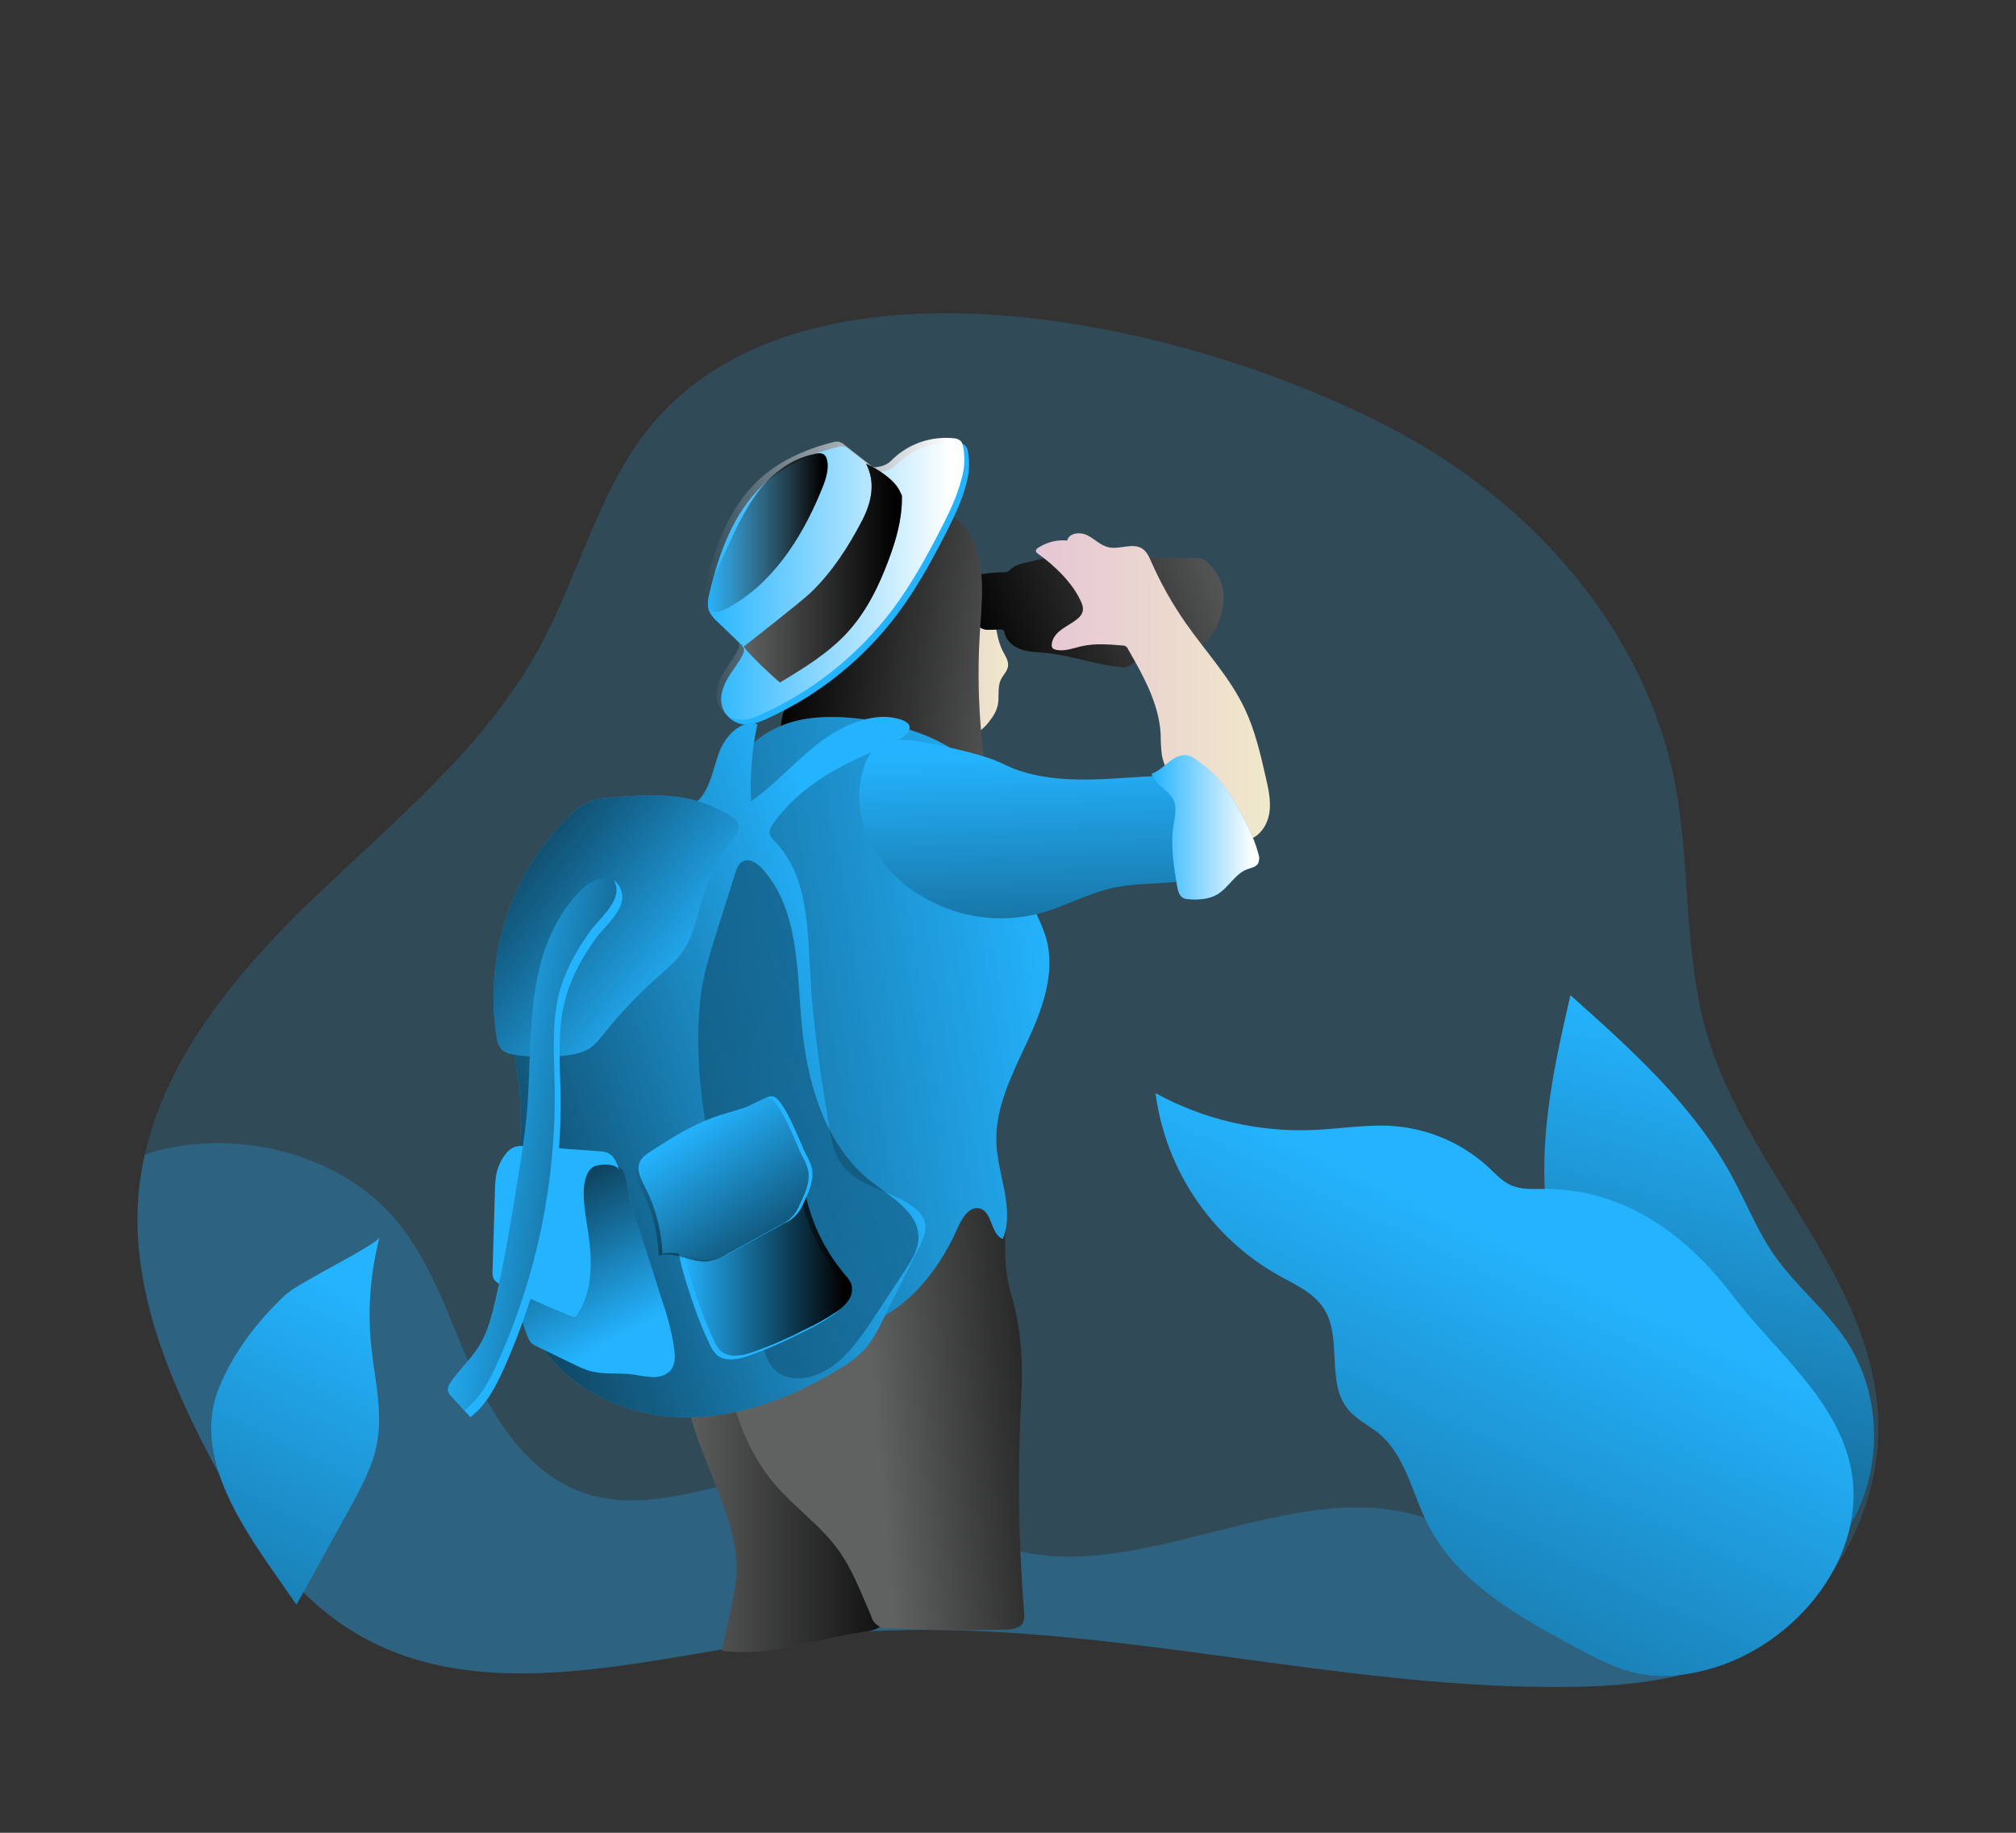 <?xml version="1.0" encoding="UTF-8"?> <svg xmlns="http://www.w3.org/2000/svg" width="264" height="240" viewBox="0 0 264 240" fill="none"><rect x="0" y="0" width="264" height="240" fill="#333333" stroke="none"/> <path d="M227.92 216.524C227.563 216.702 227.206 216.881 226.85 217.044C219.976 220.181 212.256 220.864 204.695 220.906C171.61 221.145 138.719 210.368 105.843 214.291C85.486 216.718 63.107 224.328 45.778 213.372C37.655 208.226 32.264 199.77 27.75 191.267C21.923 180.3 16.95 168.156 18.198 155.787C18.353 154.253 18.607 152.731 18.956 151.23C21.84 138.361 30.986 127.359 40.607 118.071C51.343 107.681 63.369 98.092 70.528 84.999C76.218 74.651 78.741 62.328 86.939 53.84C109.997 29.916 162.949 44.108 187.157 58.91C202.821 68.499 215.503 83.867 219.202 101.867C221.478 113.001 220.34 124.728 223.595 135.627C228.72 152.882 244.323 166.424 245.883 184.348C247.009 197.332 239.524 210.638 227.92 216.524Z" fill="#24B4FF" fill-opacity="0.18"></path> <path d="M227.919 216.523C227.563 216.701 227.206 216.88 226.85 217.043C219.975 220.18 212.255 220.863 204.694 220.905C171.61 221.144 138.719 210.367 105.843 214.29C85.486 216.716 63.107 224.327 45.777 213.371C37.655 208.225 32.264 199.768 27.75 191.266C21.923 180.299 16.949 168.154 18.197 155.786C18.353 154.252 18.606 152.73 18.956 151.229C19.429 151.041 19.913 150.881 20.405 150.751C31.289 147.751 44.802 151.168 52.018 159.952C56.68 165.648 58.881 172.897 61.908 179.619C64.935 186.34 69.439 193.07 76.385 195.477C87.766 199.415 100.205 190.275 111.905 193.009C118.559 194.585 123.772 199.746 130.171 202.153C148.806 209.182 170.62 191.33 188.734 199.639C190.813 200.592 192.76 201.884 194.945 202.522C197.691 203.342 200.601 203.103 203.465 203.046C208.034 202.942 212.601 203.294 217.1 204.097C219.444 204.53 221.88 205.138 223.572 206.805C224.79 207.994 225.488 209.615 226.098 211.203C226.781 212.938 227.392 214.723 227.919 216.523Z" fill="#24B4FF" fill-opacity="0.24"></path> <path d="M202.259 154.928C201.978 146.627 203.776 138.413 205.654 130.324C213.594 137.399 221.694 144.675 226.781 153.997C228.678 157.472 230.127 161.213 232.396 164.44C235.184 168.42 239.099 171.511 241.778 175.563C246.895 183.303 246.554 194.262 240.962 201.667C240.456 202.442 239.753 203.068 238.925 203.482C237.863 203.927 236.649 203.714 235.533 203.437C225.727 200.999 217.396 193.643 213.39 184.408C209.057 174.424 202.646 166.415 202.259 154.928Z" fill="#24B4FF"></path> <path d="M202.259 154.928C201.978 146.627 203.776 138.413 205.654 130.324C213.594 137.399 221.694 144.675 226.781 153.997C228.678 157.472 230.127 161.213 232.396 164.44C235.184 168.42 239.099 171.511 241.778 175.563C246.895 183.303 246.554 194.262 240.962 201.667C240.456 202.442 239.753 203.068 238.925 203.482C237.863 203.927 236.649 203.714 235.533 203.437C225.727 200.999 217.396 193.643 213.39 184.408C209.057 174.424 202.646 166.415 202.259 154.928Z" fill="url(#paint0_linear)"></path> <path d="M90.672 186.276C92.515 192.5 96.104 198.306 96.472 204.785C96.639 207.743 95.069 213.23 94.549 216.143C100.296 217.058 107.227 214.556 112.986 213.728C113.855 213.603 114.765 213.439 115.448 212.889C116.131 212.338 116.472 211.522 116.791 210.72C121.4 199.071 123.357 186.538 122.52 174.037C122.387 172.111 122.182 170.159 121.476 168.363C121.341 167.917 121.077 167.521 120.718 167.224C120.253 166.974 119.725 166.869 119.2 166.92L104.849 167C100.486 167.023 93.6 166.909 90.342 170.467C87.356 173.691 89.545 182.475 90.672 186.276Z" fill="#606161"></path> <path d="M90.672 186.276C92.515 192.5 96.104 198.306 96.472 204.785C96.639 207.743 95.069 213.23 94.549 216.143C100.296 217.058 107.227 214.556 112.986 213.728C113.855 213.603 114.765 213.439 115.448 212.889C116.131 212.338 116.472 211.522 116.791 210.72C121.4 199.071 123.357 186.538 122.52 174.037C122.387 172.111 122.182 170.159 121.476 168.363C121.341 167.917 121.077 167.521 120.718 167.224C120.253 166.974 119.725 166.869 119.2 166.92L104.849 167C100.486 167.023 93.6 166.909 90.342 170.467C87.356 173.691 89.545 182.475 90.672 186.276Z" fill="url(#paint1_linear)"></path> <path d="M133.726 183.341C133.249 192.593 133.376 201.868 134.105 211.104C134.188 211.569 134.135 212.049 133.954 212.486C133.552 213.246 132.543 213.359 131.678 213.386C126.569 213.528 121.459 213.468 116.347 213.208C115.289 213.323 114.302 212.615 114.071 211.575C112.762 208.624 111.647 205.544 109.75 202.932C107.421 199.715 104.06 197.41 101.476 194.391C97.736 190.005 95.831 184.316 94.909 178.628C94.666 177.135 94.53 175.442 95.486 174.268C96.332 173.224 97.762 172.924 99.067 172.582C103.62 171.382 107.709 168.914 111.73 166.472C114.955 164.513 118.214 162.546 121.089 160.085C123.434 158.08 125.778 154.43 129.363 155.786C131.583 156.625 131.659 158.509 131.64 160.624C131.64 163.662 131.488 166.29 132.353 169.241C133.794 174.037 133.98 178.362 133.726 183.341Z" fill="#606161"></path> <path d="M133.726 183.341C133.249 192.593 133.376 201.868 134.105 211.104C134.188 211.569 134.135 212.049 133.954 212.486C133.552 213.246 132.543 213.359 131.678 213.386C126.569 213.528 121.459 213.468 116.347 213.208C115.289 213.323 114.302 212.615 114.071 211.575C112.762 208.624 111.647 205.544 109.75 202.932C107.421 199.715 104.06 197.41 101.476 194.391C97.736 190.005 95.831 184.316 94.909 178.628C94.666 177.135 94.53 175.442 95.486 174.268C96.332 173.224 97.762 172.924 99.067 172.582C103.62 171.382 107.709 168.914 111.73 166.472C114.955 164.513 118.214 162.546 121.089 160.085C123.434 158.08 125.778 154.43 129.363 155.786C131.583 156.625 131.659 158.509 131.64 160.624C131.64 163.662 131.488 166.29 132.353 169.241C133.794 174.037 133.98 178.362 133.726 183.341Z" fill="url(#paint2_linear)"></path> <path d="M125.756 75.341C126.66 75.339 127.543 75.622 128.278 76.149C128.67 76.477 128.994 76.878 129.231 77.33C130.551 79.734 130.061 82.802 131.313 85.244C131.647 85.89 132.11 86.551 131.996 87.268C131.898 87.91 131.366 88.385 131.082 88.966C130.558 90.037 130.919 91.328 130.63 92.482C130.449 93.116 130.143 93.707 129.731 94.222C129.173 95.035 128.441 95.715 127.588 96.211C126.724 96.707 125.693 96.826 124.739 96.542C123.707 96.192 122.963 95.308 122.296 94.446C121.615 93.634 121.051 92.73 120.623 91.761C119.963 90.105 120.039 88.26 120.13 86.478C120.312 82.806 120.524 75.094 125.756 75.341Z" fill="url(#paint3_linear)"></path> <path d="M132.254 74.615C132.165 74.709 132.063 74.79 131.951 74.854C131.796 74.915 131.631 74.941 131.465 74.93C130.558 74.935 129.652 75.009 128.756 75.151C128.604 75.16 128.456 75.213 128.332 75.302C128.211 75.441 128.138 75.616 128.127 75.8C127.86 77.45 127.783 79.126 127.899 80.794C127.937 81.325 128.028 81.933 128.464 82.237C128.817 82.431 129.222 82.511 129.621 82.465L131.014 82.438C131.13 82.426 131.247 82.449 131.351 82.502C131.495 82.594 131.526 82.787 131.568 82.954C131.807 83.987 132.759 84.728 133.764 85.062C134.769 85.396 135.851 85.408 136.905 85.506C140.236 85.825 143.427 87.052 146.769 87.367C147.301 87.485 147.858 87.33 148.252 86.953L150.289 85.347C150.471 85.181 150.684 85.052 150.915 84.967C151.109 84.92 151.309 84.904 151.507 84.921C153.647 85.009 156.01 85.37 157.736 84.105C158.608 83.4 159.26 82.459 159.614 81.394C160.072 80.28 160.281 79.08 160.225 77.877C160.098 76.231 159.327 74.699 158.082 73.617C157.897 73.445 157.684 73.307 157.452 73.21C157.178 73.126 156.892 73.089 156.606 73.1L149.542 72.963C146.105 72.899 142.668 72.834 139.231 72.887C137.98 72.873 136.735 73.041 135.532 73.385C134.352 73.742 133.21 73.711 132.254 74.615Z" fill="#606161"></path> <path d="M132.254 74.615C132.165 74.709 132.063 74.79 131.951 74.854C131.796 74.915 131.631 74.941 131.465 74.93C130.558 74.935 129.652 75.009 128.756 75.151C128.604 75.16 128.456 75.213 128.332 75.302C128.211 75.441 128.138 75.616 128.127 75.8C127.86 77.45 127.783 79.126 127.899 80.794C127.937 81.325 128.028 81.933 128.464 82.237C128.817 82.431 129.222 82.511 129.621 82.465L131.014 82.438C131.13 82.426 131.247 82.449 131.351 82.502C131.495 82.594 131.526 82.787 131.568 82.954C131.807 83.987 132.759 84.728 133.764 85.062C134.769 85.396 135.851 85.408 136.905 85.506C140.236 85.825 143.427 87.052 146.769 87.367C147.301 87.485 147.858 87.33 148.252 86.953L150.289 85.347C150.471 85.181 150.684 85.052 150.915 84.967C151.109 84.92 151.309 84.904 151.507 84.921C153.647 85.009 156.01 85.37 157.736 84.105C158.608 83.4 159.26 82.459 159.614 81.394C160.072 80.28 160.281 79.08 160.225 77.877C160.098 76.231 159.327 74.699 158.082 73.617C157.897 73.445 157.684 73.307 157.452 73.21C157.178 73.126 156.892 73.089 156.606 73.1L149.542 72.963C146.105 72.899 142.668 72.834 139.231 72.887C137.98 72.873 136.735 73.041 135.532 73.385C134.352 73.742 133.21 73.711 132.254 74.615Z" fill="url(#paint4_linear)"></path> <path d="M127.387 70.719C129.086 74.406 128.578 78.694 128.32 82.73C127.913 89.088 128.215 95.472 129.219 101.763C127.152 99.986 124.542 98.938 121.878 98.346C119.215 97.753 116.484 97.624 113.76 97.487C113.18 97.427 112.594 97.456 112.022 97.575C110.528 97.954 109.613 99.473 109.113 100.943C108.612 102.413 108.354 103.981 107.447 105.253L108.206 98.353C108.323 97.785 108.27 97.194 108.054 96.656C107.809 96.249 107.443 95.929 107.007 95.74C105.507 95.02 103.734 95.145 102.349 96.067C101.821 93.557 103.718 91.24 104.329 88.749C104.765 86.976 104.538 85.111 104.416 83.289C104.212 80.491 104.294 77.68 104.663 74.9C104.89 73.233 105.243 71.554 106.074 70.096C107.428 67.719 109.909 66.185 112.478 65.247C115.27 64.229 118.688 63.91 120.96 65.824C121.518 66.295 122.053 67.005 122.797 67.172C123.445 67.317 123.935 67.172 124.58 67.525C125.847 68.201 126.776 69.439 127.387 70.719Z" fill="#606161"></path> <path d="M127.387 70.719C129.086 74.406 128.578 78.694 128.32 82.73C127.913 89.088 128.215 95.472 129.219 101.763C127.152 99.986 124.542 98.938 121.878 98.346C119.215 97.753 116.484 97.624 113.76 97.487C113.18 97.427 112.594 97.456 112.022 97.575C110.528 97.954 109.613 99.473 109.113 100.943C108.612 102.413 108.354 103.981 107.447 105.253L108.206 98.353C108.323 97.785 108.27 97.194 108.054 96.656C107.809 96.249 107.443 95.929 107.007 95.74C105.507 95.02 103.734 95.145 102.349 96.067C101.821 93.557 103.718 91.24 104.329 88.749C104.765 86.976 104.538 85.111 104.416 83.289C104.212 80.491 104.294 77.68 104.663 74.9C104.89 73.233 105.243 71.554 106.074 70.096C107.428 67.719 109.909 66.185 112.478 65.247C115.27 64.229 118.688 63.91 120.96 65.824C121.518 66.295 122.053 67.005 122.797 67.172C123.445 67.317 123.935 67.172 124.58 67.525C125.847 68.201 126.776 69.439 127.387 70.719Z" fill="url(#paint5_linear)"></path> <path d="M114.818 61.708L111.222 58.886C110.817 58.459 110.188 58.324 109.644 58.548C106.032 59.463 102.523 61.047 99.822 63.614C96.028 67.225 94.166 72.42 92.933 77.52C92.736 78.344 92.553 79.233 92.861 80.019C93.132 80.578 93.52 81.071 93.999 81.466L96.939 84.291C97.162 84.469 97.328 84.708 97.417 84.978C97.449 85.291 97.371 85.605 97.197 85.867C96.643 86.904 95.88 87.815 95.3 88.829C94.72 89.843 94.276 91.032 94.484 92.19C94.775 93.63 95.976 94.721 97.436 94.871C98.453 94.954 99.443 94.559 100.376 94.142C107.19 91.063 113.115 86.306 117.595 80.315C120.001 77.087 121.954 73.54 123.794 69.956C124.86 67.875 125.9 65.756 126.499 63.5C126.938 62.061 127.022 60.536 126.742 59.057C126.699 58.791 126.582 58.542 126.404 58.339C126.149 58.137 125.835 58.023 125.509 58.016C122.563 57.696 119.621 58.699 117.482 60.751C117.063 61.23 116.502 61.563 115.881 61.7C115.573 61.764 115.065 61.89 114.818 61.708Z" fill="#24B4FF"></path> <path d="M114.192 61.081L110.596 58.26C110.389 58.071 110.143 57.931 109.875 57.849C109.587 57.805 109.291 57.83 109.014 57.922C105.406 58.833 101.893 60.416 99.196 62.984C95.402 66.599 93.54 71.794 92.307 76.894C92.109 77.718 91.927 78.603 92.235 79.392C92.505 79.951 92.893 80.443 93.373 80.835L96.313 83.661C96.537 83.837 96.704 84.077 96.791 84.348C96.827 84.661 96.75 84.976 96.575 85.237C96.021 86.273 95.258 87.189 94.678 88.203C94.097 89.216 93.653 90.401 93.862 91.559C94.152 92.999 95.35 94.091 96.81 94.244C97.83 94.328 98.82 93.933 99.754 93.515C106.567 90.438 112.491 85.68 116.969 79.689C119.378 76.457 121.332 72.914 123.172 69.329C124.238 67.248 125.278 65.129 125.873 62.873C126.313 61.435 126.396 59.912 126.116 58.434C126.075 58.168 125.959 57.919 125.782 57.717C125.525 57.513 125.21 57.399 124.883 57.39C121.944 57.087 119.016 58.094 116.882 60.139C116.455 60.624 115.88 60.956 115.247 61.085C114.944 61.13 114.435 61.275 114.192 61.081Z" fill="url(#paint6_linear)"></path> <path d="M94.09 112.043C93.892 124.692 93.619 137.391 91.647 149.885C90.82 155.137 89.693 160.499 90.698 165.716C90.962 168.442 92.8 170.773 95.387 171.663C97.472 172.552 99.649 173.204 101.878 173.608C105.027 174.246 108.293 174.656 111.438 173.987C117.967 172.613 122.755 166.856 125.429 160.738C125.991 159.454 127 157.863 128.343 158.262C129.986 158.748 129.712 161.615 131.31 162.238C132.899 158.346 130.695 154.02 130.483 149.82C130.244 145.119 132.527 140.706 134.511 136.438C136.496 132.17 138.275 127.377 136.993 122.847C136.435 120.868 135.323 119.095 134.659 117.151C133.707 114.378 133.692 111.367 132.892 108.546C131.344 103.07 126.856 98.718 121.624 96.485C116.639 94.354 108.673 92.923 103.327 94.666C95.323 97.29 94.207 104.589 94.09 112.043Z" fill="#24B4FF"></path> <path d="M94.09 112.043C93.892 124.692 93.619 137.391 91.647 149.885C90.82 155.137 89.693 160.499 90.698 165.716C90.962 168.442 92.8 170.773 95.387 171.663C97.472 172.552 99.649 173.204 101.878 173.608C105.027 174.246 108.293 174.656 111.438 173.987C117.967 172.613 122.755 166.856 125.429 160.738C125.991 159.454 127 157.863 128.343 158.262C129.986 158.748 129.712 161.615 131.31 162.238C132.899 158.346 130.695 154.02 130.483 149.82C130.244 145.119 132.527 140.706 134.511 136.438C136.496 132.17 138.275 127.377 136.993 122.847C136.435 120.868 135.323 119.095 134.659 117.151C133.707 114.378 133.692 111.367 132.892 108.546C131.344 103.07 126.856 98.718 121.624 96.485C116.639 94.354 108.673 92.923 103.327 94.666C95.323 97.29 94.207 104.589 94.09 112.043Z" fill="url(#paint7_linear)"></path> <path d="M120.558 97.138C118.506 96.789 116.15 96.614 114.598 98.004C113.927 98.66 113.434 99.477 113.164 100.377C112 103.715 112.474 107.516 114.117 110.63C115.759 113.744 118.502 116.239 121.628 117.887C125.962 120.2 130.995 120.844 135.771 119.699C139.269 118.814 142.471 116.927 146.014 116.201C150.657 115.244 155.9 116.27 159.861 113.657C160.291 113.398 160.664 113.054 160.957 112.647C161.252 112.17 161.428 111.63 161.469 111.071C161.788 108.158 160.077 105.375 158.055 103.282C157.533 102.678 156.885 102.195 156.158 101.866C155.497 101.646 154.802 101.548 154.106 101.577C150.047 101.539 146.002 102.082 141.943 102.086C139.033 102.086 136.082 101.809 133.32 100.863C132.182 100.484 131.177 99.891 130.077 99.477C128.693 98.991 127.285 98.581 125.858 98.247C124.095 97.806 122.329 97.437 120.558 97.138Z" fill="#24B4FF"></path> <path d="M120.558 97.138C118.506 96.789 116.15 96.614 114.598 98.004C113.927 98.66 113.434 99.477 113.164 100.377C112 103.715 112.474 107.516 114.117 110.63C115.759 113.744 118.502 116.239 121.628 117.887C125.962 120.2 130.995 120.844 135.771 119.699C139.269 118.814 142.471 116.927 146.014 116.201C150.657 115.244 155.9 116.27 159.861 113.657C160.291 113.398 160.664 113.054 160.957 112.647C161.252 112.17 161.428 111.63 161.469 111.071C161.788 108.158 160.077 105.375 158.055 103.282C157.533 102.678 156.885 102.195 156.158 101.866C155.497 101.646 154.802 101.548 154.106 101.577C150.047 101.539 146.002 102.082 141.943 102.086C139.033 102.086 136.082 101.809 133.32 100.863C132.182 100.484 131.177 99.891 130.077 99.477C128.693 98.991 127.285 98.581 125.858 98.247C124.095 97.806 122.329 97.437 120.558 97.138Z" fill="url(#paint8_linear)"></path> <path d="M137.732 84.341C137.699 84.509 137.726 84.684 137.808 84.834C137.92 84.966 138.077 85.052 138.248 85.077C139.386 85.351 140.551 84.865 141.697 84.61C143.423 84.23 145.217 84.379 146.977 84.527C147.315 84.508 147.627 84.719 147.736 85.039C149.739 88.525 151.792 92.182 151.996 96.2C151.991 97.104 152.043 98.007 152.152 98.904C152.66 101.703 155.069 103.67 156.917 105.827C157.816 106.878 158.62 108.029 159.701 108.899C160.783 109.768 162.228 110.319 163.552 109.928C165.035 109.495 165.991 107.972 166.227 106.446C166.462 104.919 166.117 103.366 165.771 101.858C165.07 98.771 164.356 95.653 162.998 92.794C161.06 88.711 157.915 85.354 155.324 81.659C153.536 79.112 152.004 76.394 150.752 73.544C150.479 72.918 150.191 72.253 149.614 71.866C148.362 71.004 146.628 71.999 145.145 71.661C144.117 71.425 143.347 70.582 142.406 70.104C141.465 69.625 139.997 69.758 139.75 70.78C138.416 70.657 137.078 70.991 135.957 71.725C135.805 71.824 135.642 71.965 135.65 72.143C135.657 72.322 135.809 72.428 135.945 72.523C138.142 74.095 140.608 76.453 141.655 79.005C142.725 81.637 138.051 81.663 137.732 84.341Z" fill="url(#paint9_linear)"></path> <path d="M102.129 89.368C105.293 87.47 108.502 85.51 110.994 82.78C113.487 80.049 115.141 76.647 116.419 73.172C117.345 70.666 118.096 68.053 118.104 65.383C118.104 64.651 118.149 65.053 117.857 64.381C117.208 62.862 114.909 61.381 113.415 60.717C114.686 63.189 114.155 65.74 112.872 68.209C111.074 71.649 108.946 74.946 106.142 77.63C105.004 78.732 97.417 84.659 97.417 84.659C97.417 84.978 100.588 88.092 102.129 89.368Z" fill="#606161"></path> <path d="M102.129 89.368C105.293 87.47 108.502 85.51 110.994 82.78C113.487 80.049 115.141 76.647 116.419 73.172C117.345 70.666 118.096 68.053 118.104 65.383C118.104 64.651 118.149 65.053 117.857 64.381C117.208 62.862 114.909 61.381 113.415 60.717C114.686 63.189 114.155 65.74 112.872 68.209C111.074 71.649 108.946 74.946 106.142 77.63C105.004 78.732 97.417 84.659 97.417 84.659C97.417 84.978 100.588 88.092 102.129 89.368Z" fill="url(#paint10_linear)"></path> <path d="M107.387 64.628C104.822 70.734 100.96 76.658 95.091 79.719C94.522 80.015 93.855 80.285 93.263 80.038C92.693 79.744 92.354 79.132 92.405 78.492C92.467 77.866 92.652 77.257 92.952 76.704L95.228 71.718C96.529 68.881 97.853 66.022 99.883 63.637C101.484 61.765 103.604 60.219 106.021 59.6C107.159 59.315 108.043 59.011 108.324 60.31C108.635 61.696 107.91 63.382 107.387 64.628Z" fill="url(#paint11_linear)"></path> <path d="M101.21 107.908C100.957 108.203 100.805 108.571 100.774 108.959C100.774 109.484 101.195 109.897 101.56 110.277C105.805 114.747 105.771 121.62 106.112 127.78C106.457 134.296 107.489 140.756 108.517 147.2C108.817 149.072 109.147 151.024 110.274 152.551C112.394 155.433 116.526 155.839 119.435 157.924C120.243 158.501 120.998 159.284 121.169 160.267C121.34 161.251 120.869 162.306 120.41 163.237L115.551 172.935C114.959 174.264 114.194 175.507 113.274 176.634C112.296 177.66 111.17 178.535 109.936 179.232C103.536 183.17 96.161 185.915 88.657 185.57C81.153 185.224 73.566 181.392 70.015 174.754C67.469 170.008 67.17 164.384 67.454 159.003C67.739 153.622 68.555 148.233 68.016 142.871C67.72 139.928 67.014 137.004 67.143 134.046C67.314 129.982 69.04 126.166 70.725 122.463C71.783 120.151 72.857 117.811 74.461 115.84C76.248 113.649 78.672 111.933 79.951 109.411C80.372 108.58 80.71 107.611 81.54 107.178C82.084 106.949 82.675 106.858 83.263 106.913C86.218 106.954 89.56 106.875 91.563 104.699C93.081 103.032 93.38 100.605 94.188 98.486C94.996 96.367 96.992 94.24 99.181 94.829C98.459 98.147 98.183 101.547 98.361 104.938C101.912 102.432 104.712 98.968 108.308 96.527C110.649 94.935 114.033 93.466 116.939 93.975C120.991 94.685 118.616 96.705 116.237 97.639C110.539 99.865 104.784 102.781 101.21 107.908Z" fill="#24B4FF"></path> <path d="M101.21 107.908C100.957 108.203 100.805 108.571 100.774 108.959C100.774 109.484 101.195 109.897 101.56 110.277C105.805 114.747 105.771 121.62 106.112 127.78C106.457 134.296 107.489 140.756 108.517 147.2C108.817 149.072 109.147 151.024 110.274 152.551C112.394 155.433 116.526 155.839 119.435 157.924C120.243 158.501 120.998 159.284 121.169 160.267C121.34 161.251 120.869 162.306 120.41 163.237L115.551 172.935C114.959 174.264 114.194 175.507 113.274 176.634C112.296 177.66 111.17 178.535 109.936 179.232C103.536 183.17 96.161 185.915 88.657 185.57C81.153 185.224 73.566 181.392 70.015 174.754C67.469 170.008 67.17 164.384 67.454 159.003C67.739 153.622 68.555 148.233 68.016 142.871C67.72 139.928 67.014 137.004 67.143 134.046C67.314 129.982 69.04 126.166 70.725 122.463C71.783 120.151 72.857 117.811 74.461 115.84C76.248 113.649 78.672 111.933 79.951 109.411C80.372 108.58 80.71 107.611 81.54 107.178C82.084 106.949 82.675 106.858 83.263 106.913C86.218 106.954 89.56 106.875 91.563 104.699C93.081 103.032 93.38 100.605 94.188 98.486C94.996 96.367 96.992 94.24 99.181 94.829C98.459 98.147 98.183 101.547 98.361 104.938C101.912 102.432 104.712 98.968 108.308 96.527C110.649 94.935 114.033 93.466 116.939 93.975C120.991 94.685 118.616 96.705 116.237 97.639C110.539 99.865 104.784 102.781 101.21 107.908Z" fill="url(#paint12_linear)"></path> <path d="M91.802 130.043C92.208 127.294 93.043 124.635 93.877 121.985L96.264 114.39C96.461 113.763 96.707 113.076 97.295 112.784C98.157 112.351 99.154 113.034 99.803 113.748C104.488 118.875 104.355 126.587 104.928 133.495C105.577 141.443 107.887 149.9 114.177 154.795C116.768 156.815 120.293 158.748 120.278 162.037C120.278 163.635 119.359 165.075 118.479 166.408L114.276 172.787C112.038 176.186 109.31 179.908 105.277 180.435C104.065 180.642 102.818 180.37 101.802 179.676C100.588 178.753 100.122 177.17 99.723 175.696C95.808 161.205 89.894 145.301 91.802 130.043Z" fill="url(#paint13_linear)"></path> <path d="M92.899 175.958C93.121 176.523 93.465 177.032 93.904 177.451C94.932 178.301 96.461 178.043 97.732 177.641C100.076 176.835 102.358 175.861 104.56 174.724C106.121 174.015 107.621 173.178 109.044 172.222C109.675 171.809 110.215 171.271 110.63 170.642C111.043 170 111.131 169.2 110.865 168.485C110.685 168.129 110.454 167.802 110.179 167.513C107.844 164.766 106.145 161.535 105.205 158.053C104.75 156.363 104.477 154.616 103.771 153.018C103.696 152.809 103.565 152.625 103.392 152.486C103.08 152.33 102.718 152.309 102.39 152.429C99.549 153.048 96.639 153.701 94.207 155.292C92.816 156.271 91.518 157.377 90.33 158.596C89.511 159.386 88.676 160.165 88.65 161.368C88.585 164.365 89.811 167.824 90.751 170.623C91.361 172.443 92.078 174.224 92.899 175.958Z" fill="#24B4FF"></path> <path d="M93.456 175.468C93.679 176.035 94.022 176.545 94.462 176.965C95.49 177.815 97.019 177.557 98.289 177.151C100.633 176.345 102.915 175.37 105.118 174.234C106.679 173.525 108.179 172.688 109.602 171.732C110.233 171.32 110.772 170.784 111.188 170.156C111.601 169.514 111.689 168.714 111.423 167.999C111.244 167.641 111.012 167.313 110.736 167.023C108.401 164.276 106.702 161.046 105.763 157.563C105.308 155.877 105.031 154.127 104.329 152.528C104.254 152.319 104.123 152.135 103.95 151.996C103.637 151.844 103.276 151.823 102.948 151.939C100.107 152.562 97.197 153.211 94.765 154.806C93.372 155.784 92.074 156.89 90.888 158.11C90.069 158.896 89.234 159.678 89.207 160.878C89.143 163.875 90.368 167.334 91.309 170.133C91.918 171.953 92.635 173.734 93.456 175.468Z" fill="url(#paint14_linear)"></path> <path d="M91.901 117.929C91.233 120.109 90.82 122.418 89.583 124.332C88.631 125.801 87.254 126.933 85.948 128.099C83.49 130.295 81.218 132.693 79.158 135.268C78.54 136.028 77.917 136.852 77.067 137.368C76.246 137.812 75.342 138.082 74.412 138.162C72.128 138.478 69.811 138.469 67.53 138.135C66.844 138.037 66.108 137.877 65.633 137.376C65.281 136.905 65.068 136.345 65.019 135.758C63.343 125.127 66.922 114.317 74.609 106.791C75.341 106.021 76.211 105.396 77.174 104.949C78.113 104.621 79.097 104.439 80.091 104.41C84.579 104.057 89.306 103.742 93.369 105.667C94.196 106.047 96.192 106.882 96.594 107.759C97.083 108.823 95.971 109.738 95.402 110.577C93.876 112.84 92.696 115.318 91.901 117.929Z" fill="#24B4FF"></path> <path d="M91.901 117.929C91.233 120.109 90.82 122.418 89.583 124.332C88.631 125.801 87.254 126.933 85.948 128.099C83.49 130.295 81.218 132.693 79.158 135.268C78.54 136.028 77.917 136.852 77.067 137.368C76.246 137.812 75.342 138.082 74.412 138.162C72.128 138.478 69.811 138.469 67.53 138.135C66.844 138.037 66.108 137.877 65.633 137.376C65.281 136.905 65.068 136.345 65.019 135.758C63.343 125.127 66.922 114.317 74.609 106.791C75.341 106.021 76.211 105.396 77.174 104.949C78.113 104.621 79.097 104.439 80.091 104.41C84.579 104.057 89.306 103.742 93.369 105.667C94.196 106.047 96.192 106.882 96.594 107.759C97.083 108.823 95.971 109.738 95.402 110.577C93.876 112.84 92.696 115.318 91.901 117.929Z" fill="url(#paint15_linear)"></path> <path d="M93.392 146.334C90.486 147.386 87.857 149.072 85.258 150.739C84.681 151.119 84.075 151.499 83.79 152.141C83.304 153.215 83.942 154.419 84.48 155.475C85.864 158.186 86.641 161.167 86.757 164.209C88.851 163.567 91.036 165.223 93.206 164.968C94.132 164.797 95.018 164.452 95.816 163.951L102.622 160.244C103.84 159.728 104.79 158.728 105.243 157.484C105.934 156.071 106.639 154.529 106.317 152.991C106.149 152.357 105.894 151.75 105.558 151.187C104.837 149.809 102.667 143.775 101.169 143.562C100.444 143.456 98.274 144.808 97.493 145.058C96.138 145.503 94.761 145.844 93.392 146.334Z" fill="#24B4FF"></path> <path d="M92.902 146.543C89.996 147.599 87.371 149.281 84.769 150.952C84.192 151.332 83.585 151.711 83.301 152.349C82.815 153.424 83.456 154.628 83.991 155.684C85.376 158.394 86.153 161.375 86.267 164.418C88.365 163.776 90.546 165.435 92.716 165.177C93.643 165.006 94.529 164.661 95.326 164.159L102.125 160.457C103.341 159.939 104.289 158.939 104.742 157.696C105.433 156.284 106.139 154.742 105.82 153.204C105.65 152.571 105.395 151.964 105.061 151.4C104.34 150.025 102.167 143.987 100.668 143.775C99.943 143.672 97.773 145.02 96.992 145.271C95.649 145.711 94.253 146.053 92.902 146.543Z" fill="url(#paint16_linear)"></path> <path d="M86.867 170.816C87.54 172.755 88.024 174.754 88.312 176.786C88.411 177.663 88.415 178.632 87.891 179.342C87.367 180.052 86.427 180.333 85.546 180.333C84.667 180.278 83.792 180.163 82.929 179.987C80.99 179.733 78.976 180.052 77.106 179.482C76.479 179.279 75.87 179.025 75.284 178.723L70.269 176.296C70.045 176.201 69.835 176.073 69.647 175.916C69.424 175.69 69.251 175.42 69.139 175.123C68.029 172.595 67.742 169.78 68.319 167.08C68.869 164.524 70.178 162.17 70.63 159.595C70.888 158.11 70.876 156.527 71.624 155.224C71.809 154.868 72.088 154.569 72.432 154.362C72.857 154.177 73.319 154.095 73.782 154.123C75.231 154.1 74.219 152.224 75.679 152.201C76.673 152.201 80.501 152.311 81.324 152.961C82.147 153.61 82.28 156.906 82.621 157.897C83.56 160.616 84.474 163.344 85.364 166.081C85.87 167.663 86.371 169.242 86.867 170.816Z" fill="#24B4FF"></path> <path d="M86.867 170.816C87.54 172.755 88.024 174.754 88.312 176.786C88.411 177.663 88.415 178.632 87.891 179.342C87.367 180.052 86.427 180.333 85.546 180.333C84.667 180.278 83.792 180.163 82.929 179.987C80.99 179.733 78.976 180.052 77.106 179.482C76.479 179.279 75.87 179.025 75.284 178.723L70.269 176.296C70.045 176.201 69.835 176.073 69.647 175.916C69.424 175.69 69.251 175.42 69.139 175.123C68.029 172.595 67.742 169.78 68.319 167.08C68.869 164.524 70.178 162.17 70.63 159.595C70.888 158.11 70.876 156.527 71.624 155.224C71.809 154.868 72.088 154.569 72.432 154.362C72.857 154.177 73.319 154.095 73.782 154.123C75.231 154.1 74.219 152.224 75.679 152.201C76.673 152.201 80.501 152.311 81.324 152.961C82.147 153.61 82.28 156.906 82.621 157.897C83.56 160.616 84.474 163.344 85.364 166.081C85.87 167.663 86.371 169.242 86.867 170.816Z" fill="url(#paint17_linear)"></path> <path d="M153.317 99.603C152.497 100.206 151.773 100.996 150.801 101.311C151.242 102.808 153.135 103.446 153.726 104.885C154.129 105.865 153.84 106.97 153.677 108.014C153.267 110.642 153.696 113.33 154.125 115.939C154.231 116.589 154.405 117.337 155.001 117.618C155.22 117.705 155.453 117.752 155.688 117.758C156.962 117.849 158.309 117.758 159.406 117.12C160.889 116.235 161.72 114.409 163.34 113.816C163.837 113.634 164.432 113.547 164.72 113.103C164.921 112.686 164.939 112.204 164.77 111.773C164.178 109.495 163.025 107.444 161.864 105.416C161.234 104.238 160.489 103.125 159.641 102.094C158.685 101.06 157.615 100.139 156.45 99.348C155.407 98.589 154.349 98.843 153.317 99.603Z" fill="#24B4FF"></path> <path d="M153.317 99.603C152.497 100.206 151.773 100.996 150.801 101.311C151.242 102.808 153.135 103.446 153.726 104.885C154.129 105.865 153.84 106.97 153.677 108.014C153.267 110.642 153.696 113.33 154.125 115.939C154.231 116.589 154.405 117.337 155.001 117.618C155.22 117.705 155.453 117.752 155.688 117.758C156.962 117.849 158.309 117.758 159.406 117.12C160.889 116.235 161.72 114.409 163.34 113.816C163.837 113.634 164.432 113.547 164.72 113.103C164.921 112.686 164.939 112.204 164.77 111.773C164.178 109.495 163.025 107.444 161.864 105.416C161.234 104.238 160.489 103.125 159.641 102.094C158.685 101.06 157.615 100.139 156.45 99.348C155.407 98.589 154.349 98.843 153.317 99.603Z" fill="url(#paint18_linear)"></path> <path d="M76.442 155.847C76.377 157.723 76.757 159.58 77.03 161.437C77.572 165.094 77.644 169.104 75.58 172.168C75.512 172.347 75.34 172.466 75.148 172.466C75.055 172.466 74.963 172.438 74.886 172.385C71.722 171.127 68.61 169.728 65.55 168.189C65.205 168.055 64.905 167.826 64.685 167.528C64.52 167.183 64.457 166.798 64.503 166.419L64.822 155.718C64.823 155.035 64.885 154.354 65.007 153.682C65.2 152.784 65.589 151.94 66.146 151.21C66.45 150.762 66.875 150.409 67.371 150.192C67.833 150.06 68.317 150.024 68.793 150.086C72.026 150.276 75.243 150.515 78.483 150.754C78.85 150.761 79.214 150.83 79.56 150.956C80.451 151.335 80.827 152.376 81.108 153.303C80.8 152.296 78.729 152.444 78.005 152.665C76.817 153.029 76.48 154.772 76.442 155.847Z" fill="#24B4FF"></path> <path d="M78.039 122.847C76.256 125.346 74.727 128.08 73.968 131.084C72.974 134.976 73.331 139.081 73.407 143.106C73.606 155.557 71.066 167.9 65.967 179.258C64.897 181.62 63.664 184.013 61.601 185.573C60.785 184.666 59.95 183.762 59.12 182.854C58.981 182.722 58.865 182.566 58.778 182.395C58.714 182.294 58.669 182.182 58.645 182.065C58.634 181.691 58.761 181.325 59.002 181.039C60.114 179.376 61.631 178.001 62.697 176.315C63.873 174.439 64.423 172.241 64.913 170.087C66.146 164.691 67.022 159.219 67.91 153.758C68.327 151.172 68.744 148.586 68.979 145.97C69.484 140.456 69.218 134.881 70.118 129.424C70.876 124.685 72.671 119.824 76.218 116.433C77.379 115.335 79.173 114.473 80.391 115.275C80.905 115.637 81.266 116.179 81.4 116.794C82.079 118.996 79.207 121.24 78.039 122.847Z" fill="#24B4FF"></path> <path d="M77.28 121.939C75.486 124.438 73.953 127.172 73.198 130.161C72.219 134.068 72.561 138.173 72.633 142.199C72.843 154.65 70.303 166.996 65.193 178.351C64.139 180.713 62.891 183.105 60.842 184.666C60.144 183.906 59.446 183.147 58.778 182.387C58.714 182.286 58.669 182.174 58.645 182.057C58.634 181.683 58.761 181.318 59.002 181.032C60.114 179.368 61.631 177.994 62.697 176.308C63.873 174.432 64.423 172.233 64.913 170.08C66.146 164.684 67.022 159.211 67.91 153.751C68.327 151.165 68.744 148.578 68.979 145.962C69.484 140.448 69.218 134.873 70.118 129.416C70.876 124.677 72.671 119.816 76.218 116.425C77.379 115.328 79.173 114.466 80.391 115.267C80.484 115.464 80.564 115.667 80.63 115.875C81.305 118.092 78.426 120.337 77.28 121.939Z" fill="url(#paint19_linear)"></path> <path d="M202.206 155.687C200.734 155.687 199.201 155.801 197.858 155.201C196.72 154.7 195.889 153.762 194.994 152.923C191.619 149.791 187.295 147.874 182.71 147.477C179.148 147.177 175.578 147.819 172.001 147.971C164.798 148.277 157.646 146.611 151.317 143.156C152.638 153.187 158.608 162.031 167.414 167C169.569 168.192 171.966 169.233 173.328 171.299C175.855 175.168 173.598 180.994 176.534 184.559C177.642 185.904 179.3 186.652 180.635 187.768C184.049 190.643 184.918 195.473 186.917 199.472C190.756 207.143 198.765 211.647 206.318 215.695C209.069 217.172 211.876 218.665 214.949 219.215C217.877 219.739 220.912 219.367 223.78 218.577C235.279 215.422 244.839 203.608 242.316 191.942C240.393 183.056 232.199 176.653 226.91 169.677C220.848 161.665 212.654 155.653 202.206 155.687Z" fill="#24B4FF"></path> <path d="M202.206 155.687C200.734 155.687 199.201 155.801 197.858 155.201C196.72 154.7 195.889 153.762 194.994 152.923C191.619 149.791 187.295 147.874 182.71 147.477C179.148 147.177 175.578 147.819 172.001 147.971C164.798 148.277 157.646 146.611 151.317 143.156C152.638 153.187 158.608 162.031 167.414 167C169.569 168.192 171.966 169.233 173.328 171.299C175.855 175.168 173.598 180.994 176.534 184.559C177.642 185.904 179.3 186.652 180.635 187.768C184.049 190.643 184.918 195.473 186.917 199.472C190.756 207.143 198.765 211.647 206.318 215.695C209.069 217.172 211.876 218.665 214.949 219.215C217.877 219.739 220.912 219.367 223.78 218.577C235.279 215.422 244.839 203.608 242.316 191.942C240.393 183.056 232.199 176.653 226.91 169.677C220.848 161.665 212.654 155.653 202.206 155.687Z" fill="url(#paint20_linear)"></path> <path d="M49.704 162.014C48.486 166.696 48.118 171.56 48.619 176.372C49.047 180.492 50.114 184.643 49.415 188.729C48.869 191.927 47.272 194.835 45.705 197.676L38.82 210.135C33.368 202.089 24.684 191.725 28.679 181.738C30.523 177.128 33.82 172.859 37.435 169.503C39.089 167.972 49.461 162.948 49.704 162.014Z" fill="#24B4FF"></path> <path d="M49.704 162.014C48.486 166.696 48.118 171.56 48.619 176.372C49.047 180.492 50.114 184.643 49.415 188.729C48.869 191.927 47.272 194.835 45.705 197.676L38.82 210.135C33.368 202.089 24.684 191.725 28.679 181.738C30.523 177.128 33.82 172.859 37.435 169.503C39.089 167.972 49.461 162.948 49.704 162.014Z" fill="url(#paint21_linear)"></path> <defs> <linearGradient id="paint0_linear" x1="232.275" y1="137.384" x2="190.387" y2="282.728" gradientUnits="userSpaceOnUse"> <stop stop-color="#010101" stop-opacity="0"></stop> <stop offset="0.95" stop-color="#010101"></stop> <stop offset="1" stop-color="#010101"></stop> </linearGradient> <linearGradient id="paint1_linear" x1="88.828" y1="191.63" x2="122.709" y2="191.63" gradientUnits="userSpaceOnUse"> <stop stop-color="#010101" stop-opacity="0"></stop> <stop offset="0.95" stop-color="#010101"></stop> <stop offset="1" stop-color="#010101"></stop> </linearGradient> <linearGradient id="paint2_linear" x1="114.602" y1="185.87" x2="150.142" y2="182.527" gradientUnits="userSpaceOnUse"> <stop stop-color="#010101" stop-opacity="0"></stop> <stop offset="0.95" stop-color="#010101"></stop> <stop offset="1" stop-color="#010101"></stop> </linearGradient> <linearGradient id="paint3_linear" x1="120.069" y1="86.019" x2="132.015" y2="86.019" gradientUnits="userSpaceOnUse"> <stop stop-color="#E5C6D6"></stop> <stop offset="0.42" stop-color="#EAD4D0"></stop> <stop offset="1" stop-color="#F0E9CB"></stop> </linearGradient> <linearGradient id="paint4_linear" x1="163.59" y1="72.227" x2="125.952" y2="86.014" gradientUnits="userSpaceOnUse"> <stop stop-color="#010101" stop-opacity="0"></stop> <stop offset="0.95" stop-color="#010101"></stop> <stop offset="1" stop-color="#010101"></stop> </linearGradient> <linearGradient id="paint5_linear" x1="135.972" y1="87.599" x2="101.13" y2="83.562" gradientUnits="userSpaceOnUse"> <stop stop-color="#010101" stop-opacity="0"></stop> <stop offset="0.95" stop-color="#010101"></stop> <stop offset="1" stop-color="#010101"></stop> </linearGradient> <linearGradient id="paint6_linear" x1="92.068" y1="75.792" x2="126.26" y2="75.792" gradientUnits="userSpaceOnUse"> <stop stop-color="white" stop-opacity="0"></stop> <stop offset="0.95" stop-color="white"></stop> <stop offset="1" stop-color="white"></stop> </linearGradient> <linearGradient id="paint7_linear" x1="139.284" y1="128.839" x2="11.339" y2="150.56" gradientUnits="userSpaceOnUse"> <stop stop-color="#010101" stop-opacity="0"></stop> <stop offset="0.95" stop-color="#010101"></stop> <stop offset="1" stop-color="#010101"></stop> </linearGradient> <linearGradient id="paint8_linear" x1="136.742" y1="98.513" x2="138.628" y2="164.638" gradientUnits="userSpaceOnUse"> <stop stop-color="#010101" stop-opacity="0"></stop> <stop offset="0.95" stop-color="#010101"></stop> <stop offset="1" stop-color="#010101"></stop> </linearGradient> <linearGradient id="paint9_linear" x1="135.65" y1="89.949" x2="166.314" y2="89.949" gradientUnits="userSpaceOnUse"> <stop stop-color="#E5C6D6"></stop> <stop offset="0.42" stop-color="#EAD4D0"></stop> <stop offset="1" stop-color="#F0E9CB"></stop> </linearGradient> <linearGradient id="paint10_linear" x1="97.406" y1="75.044" x2="118.108" y2="75.044" gradientUnits="userSpaceOnUse"> <stop stop-color="#010101" stop-opacity="0"></stop> <stop offset="0.95" stop-color="#010101"></stop> <stop offset="1" stop-color="#010101"></stop> </linearGradient> <linearGradient id="paint11_linear" x1="92.405" y1="69.743" x2="108.407" y2="69.743" gradientUnits="userSpaceOnUse"> <stop stop-color="#010101" stop-opacity="0"></stop> <stop offset="0.95" stop-color="#010101"></stop> <stop offset="1" stop-color="#010101"></stop> </linearGradient> <linearGradient id="paint12_linear" x1="115.516" y1="133.92" x2="24.633" y2="163.442" gradientUnits="userSpaceOnUse"> <stop stop-color="#010101" stop-opacity="0"></stop> <stop offset="0.95" stop-color="#010101"></stop> <stop offset="1" stop-color="#010101"></stop> </linearGradient> <linearGradient id="paint13_linear" x1="53.312" y1="169.597" x2="235.668" y2="83.247" gradientUnits="userSpaceOnUse"> <stop stop-color="#010101" stop-opacity="0"></stop> <stop offset="0.95" stop-color="#010101"></stop> <stop offset="1" stop-color="#010101"></stop> </linearGradient> <linearGradient id="paint14_linear" x1="89.2" y1="164.699" x2="111.567" y2="164.699" gradientUnits="userSpaceOnUse"> <stop stop-color="#010101" stop-opacity="0"></stop> <stop offset="0.95" stop-color="#010101"></stop> <stop offset="1" stop-color="#010101"></stop> </linearGradient> <linearGradient id="paint15_linear" x1="90.452" y1="129.789" x2="50.493" y2="98.441" gradientUnits="userSpaceOnUse"> <stop stop-color="#010101" stop-opacity="0"></stop> <stop offset="0.95" stop-color="#010101"></stop> <stop offset="1" stop-color="#010101"></stop> </linearGradient> <linearGradient id="paint16_linear" x1="89.518" y1="147.861" x2="110.032" y2="178.252" gradientUnits="userSpaceOnUse"> <stop stop-color="#010101" stop-opacity="0"></stop> <stop offset="0.95" stop-color="#010101"></stop> <stop offset="1" stop-color="#010101"></stop> </linearGradient> <linearGradient id="paint17_linear" x1="81.21" y1="175.191" x2="64.671" y2="144.237" gradientUnits="userSpaceOnUse"> <stop stop-color="#010101" stop-opacity="0"></stop> <stop offset="0.95" stop-color="#010101"></stop> <stop offset="1" stop-color="#010101"></stop> </linearGradient> <linearGradient id="paint18_linear" x1="150.801" y1="108.341" x2="164.884" y2="108.341" gradientUnits="userSpaceOnUse"> <stop stop-color="white" stop-opacity="0"></stop> <stop offset="0.95" stop-color="white"></stop> <stop offset="1" stop-color="white"></stop> </linearGradient> <linearGradient id="paint19_linear" x1="60.485" y1="148.423" x2="102.677" y2="154.472" gradientUnits="userSpaceOnUse"> <stop stop-color="#010101" stop-opacity="0"></stop> <stop offset="0.95" stop-color="#010101"></stop> <stop offset="1" stop-color="#010101"></stop> </linearGradient> <linearGradient id="paint20_linear" x1="201.03" y1="163.328" x2="127.324" y2="316.449" gradientUnits="userSpaceOnUse"> <stop stop-color="#010101" stop-opacity="0"></stop> <stop offset="0.95" stop-color="#010101"></stop> <stop offset="1" stop-color="#010101"></stop> </linearGradient> <linearGradient id="paint21_linear" x1="47.424" y1="169.225" x2="-19.018" y2="301.981" gradientUnits="userSpaceOnUse"> <stop stop-color="#010101" stop-opacity="0"></stop> <stop offset="0.95" stop-color="#010101"></stop> <stop offset="1" stop-color="#010101"></stop> </linearGradient> </defs> </svg> 